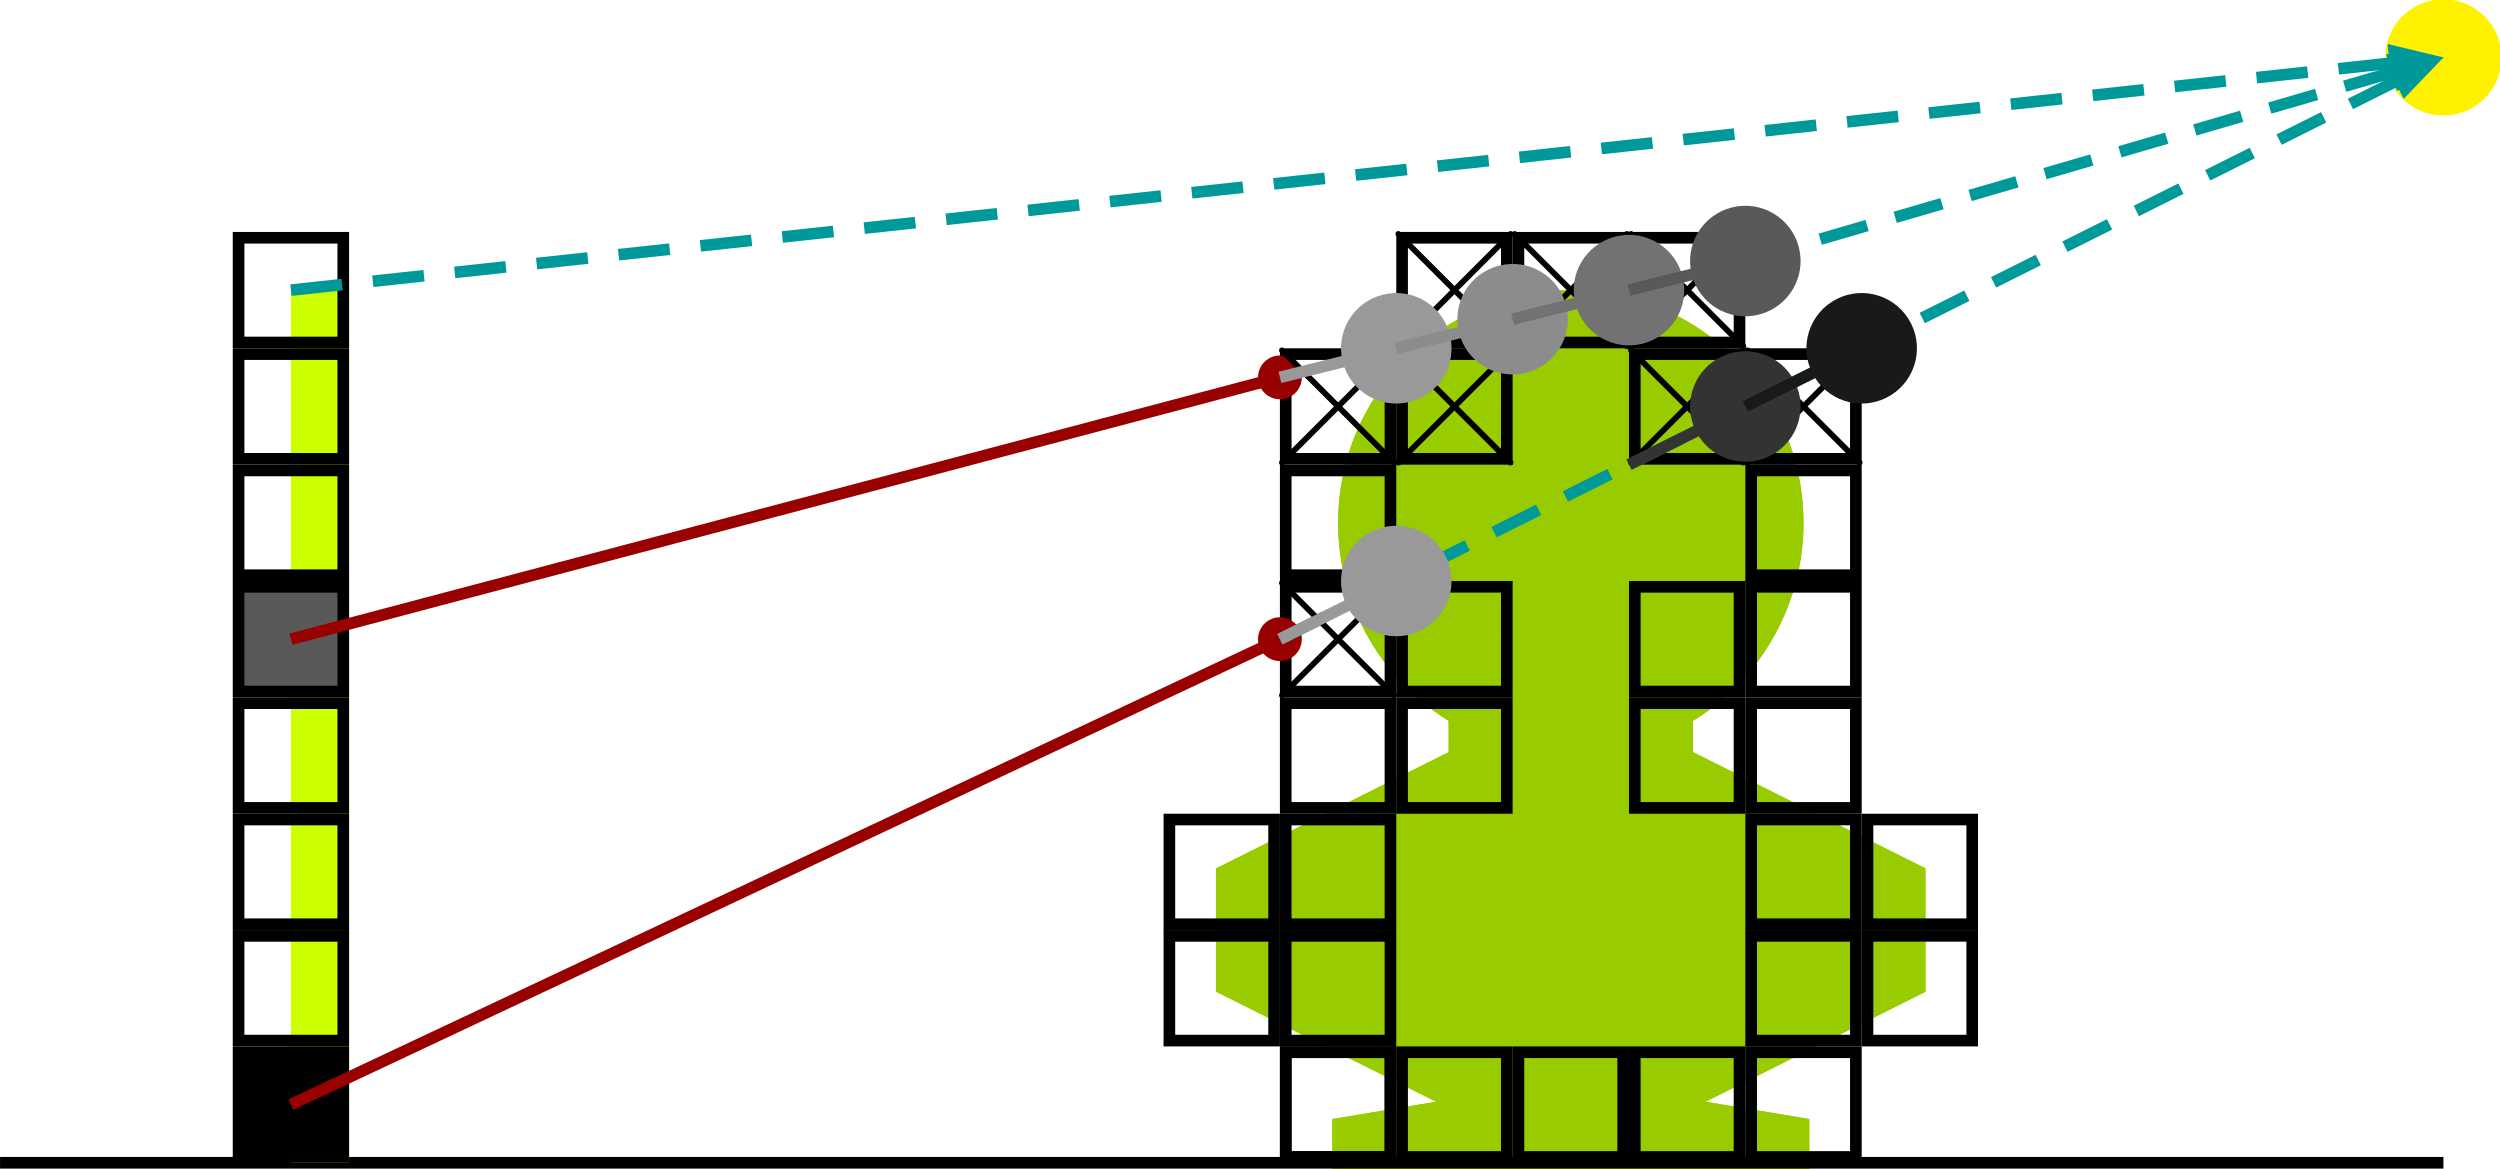 <?xml version="1.0" encoding="UTF-8" standalone="no"?>
<!-- Created with Inkscape (http://www.inkscape.org/) -->

<svg
   xmlns:dc="http://purl.org/dc/elements/1.1/"
   xmlns:cc="http://creativecommons.org/ns#"
   xmlns:rdf="http://www.w3.org/1999/02/22-rdf-syntax-ns#"
   xmlns:svg="http://www.w3.org/2000/svg"
   xmlns="http://www.w3.org/2000/svg"
   xmlns:sodipodi="http://sodipodi.sourceforge.net/DTD/sodipodi-0.dtd"
   xmlns:inkscape="http://www.inkscape.org/namespaces/inkscape"
   width="86mm"
   height="40.2mm"
   viewBox="0 0 86 40.2"
   version="1.1"
   id="svg11790"
   inkscape:version="0.92.1 r15371"
   sodipodi:docname="soft_voxel_shadows.svg">
  <defs
     id="defs11784" />
  <sodipodi:namedview
     id="base"
     pagecolor="#ffffff"
     bordercolor="#666666"
     borderopacity="1.0"
     inkscape:pageopacity="0.0"
     inkscape:pageshadow="2"
     inkscape:zoom="0.35"
     inkscape:cx="-777.81848"
     inkscape:cy="711.93622"
     inkscape:document-units="mm"
     inkscape:current-layer="layer1"
     showgrid="false"
     inkscape:window-width="1920"
     inkscape:window-height="1017"
     inkscape:window-x="-8"
     inkscape:window-y="-8"
     inkscape:window-maximized="1" />
  <g
     inkscape:label="Layer 1"
     inkscape:groupmode="layer"
     id="layer1"
     transform="translate(-311.631,-297)">
    <g
       transform="matrix(0.353,0,0,-0.353,310.277,338.21)"
       inkscape:label="shadowing1"
       id="g12060">
      <g
         transform="scale(0.1)"
         id="g12062">
        <path
           inkscape:connector-curvature="0"
           id="path12064"
           style="fill:#99cc00;fill-opacity:1;fill-rule:nonzero;stroke:none"
           d="M 1569.11,91 H 1455.72 L 1342.34,72.098 v -37.793 h 453.54 v 37.793 L 1682.5,91" />
        <path
           inkscape:connector-curvature="0"
           id="path12066"
           style="fill:none;stroke:#99cc00;stroke-width:11.337;stroke-linecap:butt;stroke-linejoin:miter;stroke-miterlimit:10;stroke-dasharray:none;stroke-opacity:1"
           d="M 1569.11,91 H 1455.72 L 1342.34,72.098 v -37.793 h 453.54 v 37.793 L 1682.5,91 Z" />
        <path
           inkscape:connector-curvature="0"
           id="path12068"
           style="fill:#99cc00;fill-opacity:1;fill-rule:nonzero;stroke:none"
           d="m 1790.21,657.93 v 0 c 0,122.109 -99,221.105 -221.1,221.105 C 1447,879.035 1348,780.039 1348,657.93 c 0,-122.11 99,-221.106 221.11,-221.106 122.1,0 221.1,98.996 221.1,221.106" />
        <path
           inkscape:connector-curvature="0"
           id="path12070"
           style="fill:none;stroke:#99cc00;stroke-width:11.337;stroke-linecap:butt;stroke-linejoin:miter;stroke-miterlimit:10;stroke-dasharray:none;stroke-opacity:1"
           d="m 1790.21,657.93 v 0 c 0,122.109 -99,221.105 -221.1,221.105 C 1447,879.035 1348,780.039 1348,657.93 c 0,-122.11 99,-221.106 221.11,-221.106 122.1,0 221.1,98.996 221.1,221.106 z" />
        <path
           inkscape:connector-curvature="0"
           id="path12072"
           style="fill:#99cc00;fill-opacity:1;fill-rule:nonzero;stroke:none"
           d="M 1455.72,487.848 V 657.93 H 1682.5 V 317.77 h -226.78" />
        <path
           inkscape:connector-curvature="0"
           id="path12074"
           style="fill:none;stroke:#99cc00;stroke-width:11.337;stroke-linecap:butt;stroke-linejoin:miter;stroke-miterlimit:10;stroke-dasharray:none;stroke-opacity:1"
           d="M 1455.72,487.848 V 657.93 H 1682.5 V 317.77 h -226.78 z" />
        <path
           inkscape:connector-curvature="0"
           id="path12076"
           style="fill:#99cc00;fill-opacity:1;fill-rule:nonzero;stroke:none"
           d="M 1569.11,431.156 H 1455.72 L 1228.95,317.77 V 204.383 L 1455.72,91 h 226.78 l 226.77,113.383 V 317.77 L 1682.5,431.156" />
        <path
           inkscape:connector-curvature="0"
           id="path12078"
           style="fill:none;stroke:#99cc00;stroke-width:11.337;stroke-linecap:butt;stroke-linejoin:miter;stroke-miterlimit:10;stroke-dasharray:none;stroke-opacity:1"
           d="M 1569.11,431.156 H 1455.72 L 1228.95,317.77 V 204.383 L 1455.72,91 h 226.78 l 226.77,113.383 V 317.77 L 1682.5,431.156 Z" />
        <path
           inkscape:connector-curvature="0"
           id="path12080"
           style="fill:#99cc00;fill-opacity:1;fill-rule:nonzero;stroke:none"
           d="M 1569.11,91 H 1455.72 L 1342.34,72.098 v -37.793 h 453.54 v 37.793 L 1682.5,91" />
        <path
           inkscape:connector-curvature="0"
           id="path12082"
           style="fill:none;stroke:#99cc00;stroke-width:11.337;stroke-linecap:butt;stroke-linejoin:miter;stroke-miterlimit:10;stroke-dasharray:none;stroke-opacity:1"
           d="M 1569.11,91 H 1455.72 L 1342.34,72.098 v -37.793 h 453.54 v 37.793 L 1682.5,91 Z" />
        <path
           inkscape:connector-curvature="0"
           id="path12084"
           style="fill:#99cc00;fill-opacity:1;fill-rule:nonzero;stroke:none"
           d="m 1790.21,657.93 v 0 c 0,122.109 -99,221.105 -221.1,221.105 C 1447,879.035 1348,780.039 1348,657.93 c 0,-122.11 99,-221.106 221.11,-221.106 122.1,0 221.1,98.996 221.1,221.106" />
        <path
           inkscape:connector-curvature="0"
           id="path12086"
           style="fill:none;stroke:#99cc00;stroke-width:11.337;stroke-linecap:butt;stroke-linejoin:miter;stroke-miterlimit:10;stroke-dasharray:none;stroke-opacity:1"
           d="m 1790.21,657.93 v 0 c 0,122.109 -99,221.105 -221.1,221.105 C 1447,879.035 1348,780.039 1348,657.93 c 0,-122.11 99,-221.106 221.11,-221.106 122.1,0 221.1,98.996 221.1,221.106 z" />
        <path
           inkscape:connector-curvature="0"
           id="path12088"
           style="fill:#99cc00;fill-opacity:1;fill-rule:nonzero;stroke:none"
           d="M 1455.72,487.848 V 657.93 H 1682.5 V 317.77 h -226.78" />
        <path
           inkscape:connector-curvature="0"
           id="path12090"
           style="fill:none;stroke:#99cc00;stroke-width:11.337;stroke-linecap:butt;stroke-linejoin:miter;stroke-miterlimit:10;stroke-dasharray:none;stroke-opacity:1"
           d="M 1455.72,487.848 V 657.93 H 1682.5 V 317.77 h -226.78 z" />
        <path
           inkscape:connector-curvature="0"
           id="path12092"
           style="fill:#fff200;fill-opacity:1;fill-rule:nonzero;stroke:none"
           d="m 2470.52,1111.47 v 0 c 0,28.17 -22.84,51.02 -51.02,51.02 -28.18,0 -51.02,-22.85 -51.02,-51.02 0,-28.18 22.84,-51.02 51.02,-51.02 28.18,0 51.02,22.84 51.02,51.02" />
        <path
           inkscape:connector-curvature="0"
           id="path12094"
           style="fill:none;stroke:#fff200;stroke-width:11.337;stroke-linecap:butt;stroke-linejoin:miter;stroke-miterlimit:10;stroke-dasharray:none;stroke-opacity:1"
           d="m 2470.52,1111.47 v 0 c 0,28.17 -22.84,51.02 -51.02,51.02 -28.18,0 -51.02,-22.85 -51.02,-51.02 0,-28.18 22.84,-51.02 51.02,-51.02 28.18,0 51.02,22.84 51.02,51.02 z" />
        <path
           inkscape:connector-curvature="0"
           id="path12096"
           style="fill:none;stroke:#000000;stroke-width:11.337;stroke-linecap:butt;stroke-linejoin:miter;stroke-miterlimit:10;stroke-dasharray:none;stroke-opacity:1"
           d="m 1404.7,884.699 v 51.028 h 102.05 V 833.672 H 1404.7 Z" />
        <path
           inkscape:connector-curvature="0"
           id="path12098"
           style="fill:none;stroke:#000000;stroke-width:11.337;stroke-linecap:butt;stroke-linejoin:miter;stroke-miterlimit:10;stroke-dasharray:none;stroke-opacity:1"
           d="m 1291.31,771.313 v 51.023 h 102.05 V 720.289 h -102.05 z" />
        <path
           inkscape:connector-curvature="0"
           id="path12100"
           style="fill:none;stroke:#000000;stroke-width:11.337;stroke-linecap:butt;stroke-linejoin:miter;stroke-miterlimit:10;stroke-dasharray:none;stroke-opacity:1"
           d="m 1291.31,657.926 v 51.027 h 102.05 V 606.902 h -102.05 z" />
        <path
           inkscape:connector-curvature="0"
           id="path12102"
           style="fill:none;stroke:#000000;stroke-width:11.337;stroke-linecap:butt;stroke-linejoin:miter;stroke-miterlimit:10;stroke-dasharray:none;stroke-opacity:1"
           d="m 1291.31,544.543 v 51.023 h 102.05 v -102.05 h -102.05 z" />
        <path
           inkscape:connector-curvature="0"
           id="path12104"
           style="fill:none;stroke:#000000;stroke-width:11.337;stroke-linecap:butt;stroke-linejoin:miter;stroke-miterlimit:10;stroke-dasharray:none;stroke-opacity:1"
           d="m 1404.7,431.156 v 51.024 h 102.05 V 380.133 H 1404.7 Z" />
        <path
           inkscape:connector-curvature="0"
           id="path12106"
           style="fill:none;stroke:#000000;stroke-width:11.337;stroke-linecap:butt;stroke-linejoin:miter;stroke-miterlimit:10;stroke-dasharray:none;stroke-opacity:1"
           d="m 1291.31,431.156 v 51.024 h 102.05 V 380.133 h -102.05 z" />
        <path
           inkscape:connector-curvature="0"
           id="path12108"
           style="fill:none;stroke:#000000;stroke-width:11.337;stroke-linecap:butt;stroke-linejoin:miter;stroke-miterlimit:10;stroke-dasharray:none;stroke-opacity:1"
           d="m 1291.31,317.77 v 51.027 h 102.05 V 266.746 h -102.05 z" />
        <path
           inkscape:connector-curvature="0"
           id="path12110"
           style="fill:none;stroke:#000000;stroke-width:11.337;stroke-linecap:butt;stroke-linejoin:miter;stroke-miterlimit:10;stroke-dasharray:none;stroke-opacity:1"
           d="m 1177.93,317.77 v 51.027 h 102.04 V 266.746 h -102.04 z" />
        <path
           inkscape:connector-curvature="0"
           id="path12112"
           style="fill:none;stroke:#000000;stroke-width:11.337;stroke-linecap:butt;stroke-linejoin:miter;stroke-miterlimit:10;stroke-dasharray:none;stroke-opacity:1"
           d="m 1177.93,204.383 v 51.027 h 102.04 V 153.359 h -102.04 z" />
        <path
           inkscape:connector-curvature="0"
           id="path12114"
           style="fill:none;stroke:#000000;stroke-width:11.337;stroke-linecap:butt;stroke-linejoin:miter;stroke-miterlimit:10;stroke-dasharray:none;stroke-opacity:1"
           d="m 1291.31,91 v 51.023 h 102.05 V 39.973 h -102.05 z" />
        <path
           inkscape:connector-curvature="0"
           id="path12116"
           style="fill:none;stroke:#000000;stroke-width:11.337;stroke-linecap:butt;stroke-linejoin:miter;stroke-miterlimit:10;stroke-dasharray:none;stroke-opacity:1"
           d="m 1744.86,91 v 51.023 H 1846.9 V 39.973 h -102.04 z" />
        <path
           inkscape:connector-curvature="0"
           id="path12118"
           style="fill:none;stroke:#000000;stroke-width:11.337;stroke-linecap:butt;stroke-linejoin:miter;stroke-miterlimit:10;stroke-dasharray:none;stroke-opacity:1"
           d="m 1858.24,204.383 v 51.027 h 102.05 V 153.359 h -102.05 z" />
        <path
           inkscape:connector-curvature="0"
           id="path12120"
           style="fill:none;stroke:#000000;stroke-width:11.337;stroke-linecap:butt;stroke-linejoin:miter;stroke-miterlimit:10;stroke-dasharray:none;stroke-opacity:1"
           d="M 38.398,34.305 H 2419.5" />
        <path
           inkscape:connector-curvature="0"
           id="path12122"
           style="fill:none;stroke:#000000;stroke-width:11.337;stroke-linecap:butt;stroke-linejoin:miter;stroke-miterlimit:10;stroke-dasharray:none;stroke-opacity:1"
           d="m 1858.24,317.77 v 51.027 h 102.05 V 266.746 h -102.05 z" />
        <path
           inkscape:connector-curvature="0"
           id="path12124"
           style="fill:none;stroke:#000000;stroke-width:11.337;stroke-linecap:butt;stroke-linejoin:miter;stroke-miterlimit:10;stroke-dasharray:none;stroke-opacity:1"
           d="m 1744.86,317.77 v 51.027 H 1846.9 V 266.746 h -102.04 z" />
        <path
           inkscape:connector-curvature="0"
           id="path12126"
           style="fill:none;stroke:#000000;stroke-width:11.337;stroke-linecap:butt;stroke-linejoin:miter;stroke-miterlimit:10;stroke-dasharray:none;stroke-opacity:1"
           d="M 1744.86,431.156 V 482.18 H 1846.9 V 380.133 h -102.04 z" />
        <path
           inkscape:connector-curvature="0"
           id="path12128"
           style="fill:none;stroke:#000000;stroke-width:11.337;stroke-linecap:butt;stroke-linejoin:miter;stroke-miterlimit:10;stroke-dasharray:none;stroke-opacity:1"
           d="m 1631.47,431.156 v 51.024 h 102.05 V 380.133 h -102.05 z" />
        <path
           inkscape:connector-curvature="0"
           id="path12130"
           style="fill:none;stroke:#000000;stroke-width:11.337;stroke-linecap:butt;stroke-linejoin:miter;stroke-miterlimit:10;stroke-dasharray:none;stroke-opacity:1"
           d="m 1744.86,544.543 v 51.023 h 102.04 v -102.05 h -102.04 z" />
        <path
           inkscape:connector-curvature="0"
           id="path12132"
           style="fill:none;stroke:#000000;stroke-width:11.337;stroke-linecap:butt;stroke-linejoin:miter;stroke-miterlimit:10;stroke-dasharray:none;stroke-opacity:1"
           d="m 1744.86,657.926 v 51.027 H 1846.9 V 606.902 h -102.04 z" />
        <path
           inkscape:connector-curvature="0"
           id="path12134"
           style="fill:none;stroke:#000000;stroke-width:11.337;stroke-linecap:butt;stroke-linejoin:miter;stroke-miterlimit:10;stroke-dasharray:none;stroke-opacity:1"
           d="m 1744.86,771.313 v 51.023 H 1846.9 V 720.289 h -102.04 z" />
        <path
           inkscape:connector-curvature="0"
           id="path12136"
           style="fill:none;stroke:#000000;stroke-width:11.337;stroke-linecap:butt;stroke-linejoin:miter;stroke-miterlimit:10;stroke-dasharray:none;stroke-opacity:1"
           d="m 1631.47,884.699 v 51.028 h 102.05 V 833.672 h -102.05 z" />
        <path
           inkscape:connector-curvature="0"
           id="path12138"
           style="fill:none;stroke:#000000;stroke-width:11.337;stroke-linecap:butt;stroke-linejoin:miter;stroke-miterlimit:10;stroke-dasharray:none;stroke-opacity:1"
           d="m 1518.08,884.699 v 51.028 h 102.05 V 833.672 h -102.05 z" />
        <path
           inkscape:connector-curvature="0"
           id="path12140"
           style="fill:none;stroke:#000000;stroke-width:11.337;stroke-linecap:butt;stroke-linejoin:miter;stroke-miterlimit:10;stroke-dasharray:none;stroke-opacity:1"
           d="m 1631.47,91 v 51.023 h 102.05 V 39.973 h -102.05 z" />
        <path
           inkscape:connector-curvature="0"
           id="path12142"
           style="fill:none;stroke:#000000;stroke-width:11.337;stroke-linecap:butt;stroke-linejoin:miter;stroke-miterlimit:10;stroke-dasharray:none;stroke-opacity:1"
           d="m 1518.08,91 v 51.023 h 102.05 V 39.973 h -102.05 z" />
        <path
           inkscape:connector-curvature="0"
           id="path12144"
           style="fill:none;stroke:#000000;stroke-width:11.337;stroke-linecap:butt;stroke-linejoin:miter;stroke-miterlimit:10;stroke-dasharray:none;stroke-opacity:1"
           d="m 1404.7,91 v 51.023 h 102.05 V 39.973 H 1404.7 Z" />
        <path
           inkscape:connector-curvature="0"
           id="path12146"
           style="fill:#ccff00;fill-opacity:1;fill-rule:nonzero;stroke:none"
           d="m 327.531,459.5 v 419.527 h 45.356 V 39.973 h -45.356" />
        <path
           inkscape:connector-curvature="0"
           id="path12148"
           style="fill:none;stroke:#ccff00;stroke-width:11.337;stroke-linecap:butt;stroke-linejoin:miter;stroke-miterlimit:10;stroke-dasharray:none;stroke-opacity:1"
           d="m 327.531,459.5 v 419.527 h 45.356 V 39.973 h -45.356 z" />
        <path
           inkscape:connector-curvature="0"
           id="path12150"
           style="fill:#000000;fill-opacity:1;fill-rule:nonzero;stroke:none"
           d="m 270.84,91 v 51.023 H 372.887 V 39.973 H 270.84" />
        <path
           inkscape:connector-curvature="0"
           id="path12152"
           style="fill:none;stroke:#000000;stroke-width:11.337;stroke-linecap:butt;stroke-linejoin:miter;stroke-miterlimit:10;stroke-dasharray:none;stroke-opacity:1"
           d="m 270.84,91 v 51.023 H 372.887 V 39.973 H 270.84 Z" />
        <path
           inkscape:connector-curvature="0"
           id="path12154"
           style="fill:none;stroke:#000000;stroke-width:11.337;stroke-linecap:butt;stroke-linejoin:miter;stroke-miterlimit:10;stroke-dasharray:none;stroke-opacity:1"
           d="M 270.84,204.383 V 255.41 H 372.887 V 153.359 H 270.84 Z" />
        <path
           inkscape:connector-curvature="0"
           id="path12156"
           style="fill:none;stroke:#000000;stroke-width:11.337;stroke-linecap:butt;stroke-linejoin:miter;stroke-miterlimit:10;stroke-dasharray:none;stroke-opacity:1"
           d="m 270.84,317.77 v 51.027 H 372.887 V 266.746 H 270.84 Z" />
        <path
           inkscape:connector-curvature="0"
           id="path12158"
           style="fill:none;stroke:#000000;stroke-width:11.337;stroke-linecap:butt;stroke-linejoin:miter;stroke-miterlimit:10;stroke-dasharray:none;stroke-opacity:1"
           d="M 270.84,431.156 V 482.18 H 372.887 V 380.133 H 270.84 Z" />
        <path
           inkscape:connector-curvature="0"
           id="path12160"
           style="fill:#595959;fill-opacity:1;fill-rule:nonzero;stroke:none"
           d="m 270.84,544.543 v 51.023 H 372.887 V 493.516 H 270.84" />
        <path
           inkscape:connector-curvature="0"
           id="path12162"
           style="fill:none;stroke:#000000;stroke-width:11.337;stroke-linecap:butt;stroke-linejoin:miter;stroke-miterlimit:10;stroke-dasharray:none;stroke-opacity:1"
           d="m 270.84,544.543 v 51.023 H 372.887 V 493.516 H 270.84 Z" />
        <path
           inkscape:connector-curvature="0"
           id="path12164"
           style="fill:none;stroke:#000000;stroke-width:11.337;stroke-linecap:butt;stroke-linejoin:miter;stroke-miterlimit:10;stroke-dasharray:none;stroke-opacity:1"
           d="m 270.84,657.926 v 51.027 H 372.887 V 606.902 H 270.84 Z" />
        <path
           inkscape:connector-curvature="0"
           id="path12166"
           style="fill:none;stroke:#000000;stroke-width:11.337;stroke-linecap:butt;stroke-linejoin:miter;stroke-miterlimit:10;stroke-dasharray:none;stroke-opacity:1"
           d="m 270.84,771.313 v 51.023 H 372.887 V 720.289 H 270.84 Z" />
        <path
           inkscape:connector-curvature="0"
           id="path12168"
           style="fill:none;stroke:#000000;stroke-width:11.337;stroke-linecap:butt;stroke-linejoin:miter;stroke-miterlimit:10;stroke-dasharray:none;stroke-opacity:1"
           d="m 270.84,884.699 v 51.028 H 372.887 V 833.672 H 270.84 Z" />
        <path
           inkscape:connector-curvature="0"
           id="path12170"
           style="fill:#990000;fill-opacity:1;fill-rule:nonzero;stroke:none"
           d="m 1276.56,563.848 c -10.66,-5.016 -15.24,-17.731 -10.22,-28.391 5.01,-10.66 17.73,-15.238 28.39,-10.223 10.66,5.016 15.23,17.731 10.22,28.391 -5.02,10.66 -17.73,15.238 -28.39,10.223" />
        <path
           inkscape:connector-curvature="0"
           id="path12172"
           style="fill:none;stroke:#990000;stroke-width:11.337;stroke-linecap:butt;stroke-linejoin:miter;stroke-miterlimit:10;stroke-dasharray:none;stroke-opacity:1"
           d="M 321.863,91 1268.9,536.664" />
        <path
           inkscape:connector-curvature="0"
           id="path12174"
           style="fill:#009999;fill-opacity:1;fill-rule:nonzero;stroke:none"
           d="m 2369.09,1087.07 50.41,24.4 -54.46,13.06 2.02,-18.73" />
        <path
           inkscape:connector-curvature="0"
           id="path12176"
           style="fill:none;stroke:#009999;stroke-width:11.337;stroke-linecap:butt;stroke-linejoin:miter;stroke-miterlimit:10;stroke-dasharray:50.173, 30.104;stroke-dashoffset:0;stroke-opacity:1"
           d="M 321.863,884.699 2367.06,1105.8" />
        <path
           inkscape:connector-curvature="0"
           id="path12178"
           style="fill:none;stroke:#000000;stroke-width:11.337;stroke-linecap:butt;stroke-linejoin:miter;stroke-miterlimit:10;stroke-dasharray:none;stroke-opacity:1"
           d="m 1291.31,204.383 v 51.027 h 102.05 V 153.359 h -102.05 z" />
        <path
           inkscape:connector-curvature="0"
           id="path12180"
           style="fill:none;stroke:#000000;stroke-width:11.337;stroke-linecap:butt;stroke-linejoin:miter;stroke-miterlimit:10;stroke-dasharray:none;stroke-opacity:1"
           d="m 1291.31,91 v 51.023 h 102.05 V 39.973 h -102.05 z" />
        <path
           inkscape:connector-curvature="0"
           id="path12182"
           style="fill:none;stroke:#000000;stroke-width:11.337;stroke-linecap:butt;stroke-linejoin:miter;stroke-miterlimit:10;stroke-dasharray:none;stroke-opacity:1"
           d="M 1744.86,204.383 V 255.41 H 1846.9 V 153.359 h -102.04 z" />
        <path
           inkscape:connector-curvature="0"
           id="path12184"
           style="fill:none;stroke:#000000;stroke-width:11.337;stroke-linecap:butt;stroke-linejoin:miter;stroke-miterlimit:10;stroke-dasharray:none;stroke-opacity:1"
           d="m 1404.7,544.543 v 51.023 h 102.05 V 493.516 H 1404.7 Z" />
        <path
           inkscape:connector-curvature="0"
           id="path12186"
           style="fill:none;stroke:#000000;stroke-width:11.337;stroke-linecap:butt;stroke-linejoin:miter;stroke-miterlimit:10;stroke-dasharray:none;stroke-opacity:1"
           d="m 1631.47,544.543 v 51.023 h 102.05 v -102.05 h -102.05 z" />
        <path
           inkscape:connector-curvature="0"
           id="path12188"
           style="fill:none;stroke:#000000;stroke-width:11.337;stroke-linecap:butt;stroke-linejoin:miter;stroke-miterlimit:10;stroke-dasharray:none;stroke-opacity:1"
           d="m 1631.47,771.313 v 51.023 h 102.05 V 720.289 h -102.05 z" />
        <path
           inkscape:connector-curvature="0"
           id="path12190"
           style="fill:none;stroke:#000000;stroke-width:11.337;stroke-linecap:butt;stroke-linejoin:miter;stroke-miterlimit:10;stroke-dasharray:none;stroke-opacity:1"
           d="m 1404.7,771.313 v 51.023 h 102.05 V 720.289 H 1404.7 Z" />
        <path
           inkscape:connector-curvature="0"
           id="path12192"
           style="fill:#990000;fill-opacity:1;fill-rule:nonzero;stroke:none"
           d="m 1280.18,820.289 c -11.39,-3.016 -18.18,-14.695 -15.16,-26.086 3.01,-11.39 14.69,-18.183 26.08,-15.168 11.39,3.016 18.18,14.695 15.17,26.086 -3.02,11.391 -14.7,18.18 -26.09,15.168" />
        <path
           inkscape:connector-curvature="0"
           id="path12194"
           style="fill:none;stroke:#990000;stroke-width:11.337;stroke-linecap:butt;stroke-linejoin:miter;stroke-miterlimit:10;stroke-dasharray:none;stroke-opacity:1"
           d="M 321.863,544.543 1267.75,794.926" />
        <path
           inkscape:connector-curvature="0"
           id="path12196"
           style="fill:#009999;fill-opacity:1;fill-rule:nonzero;stroke:none"
           d="m 2374.14,1078.62 45.36,32.85 -55.91,3.32 5.28,-18.09" />
        <path
           inkscape:connector-curvature="0"
           id="path12198"
           style="fill:none;stroke:#009999;stroke-width:11.337;stroke-linecap:butt;stroke-linejoin:miter;stroke-miterlimit:10;stroke-dasharray:47.53, 28.518;stroke-dashoffset:0;stroke-opacity:1"
           d="M 1739.19,913.047 2368.87,1096.7" />
        <path
           inkscape:connector-curvature="0"
           id="path12200"
           style="fill:#009999;fill-opacity:1;fill-rule:nonzero;stroke:none"
           d="m 2380.75,1071.04 38.75,40.43 -55.6,-6.74 8.42,-16.85" />
        <path
           inkscape:connector-curvature="0"
           id="path12202"
           style="fill:none;stroke:#009999;stroke-width:11.337;stroke-linecap:butt;stroke-linejoin:miter;stroke-miterlimit:10;stroke-dasharray:48.598, 29.159;stroke-dashoffset:0;stroke-opacity:1"
           d="M 1285.64,544.543 2372.32,1087.88" />
        <path
           inkscape:connector-curvature="0"
           id="path12204"
           style="fill:none;stroke:#000000;stroke-width:5.67;stroke-linecap:round;stroke-linejoin:miter;stroke-miterlimit:10;stroke-dasharray:none;stroke-opacity:1"
           d="m 1287.65,599.227 0.7,-0.704" />
        <path
           inkscape:connector-curvature="0"
           id="path12206"
           style="fill:none;stroke:#000000;stroke-width:5.67;stroke-linecap:round;stroke-linejoin:miter;stroke-miterlimit:10;stroke-dasharray:none;stroke-opacity:1"
           d="m 1397.02,489.855 -0.7,0.704" />
        <path
           inkscape:connector-curvature="0"
           id="path12208"
           style="fill:none;stroke:#000000;stroke-width:5.67;stroke-linecap:butt;stroke-linejoin:miter;stroke-miterlimit:10;stroke-dasharray:none;stroke-opacity:1"
           d="M 1287.65,599.227 1397.02,489.855" />
        <path
           inkscape:connector-curvature="0"
           id="path12210"
           style="fill:none;stroke:#000000;stroke-width:5.67;stroke-linecap:round;stroke-linejoin:miter;stroke-miterlimit:10;stroke-dasharray:none;stroke-opacity:1"
           d="m 1287.65,489.855 0.7,0.704" />
        <path
           inkscape:connector-curvature="0"
           id="path12212"
           style="fill:none;stroke:#000000;stroke-width:5.67;stroke-linecap:round;stroke-linejoin:miter;stroke-miterlimit:10;stroke-dasharray:none;stroke-opacity:1"
           d="m 1397.02,599.227 -0.7,-0.704" />
        <path
           inkscape:connector-curvature="0"
           id="path12214"
           style="fill:none;stroke:#000000;stroke-width:5.67;stroke-linecap:butt;stroke-linejoin:miter;stroke-miterlimit:10;stroke-dasharray:none;stroke-opacity:1"
           d="m 1287.65,489.855 109.37,109.372" />
        <path
           inkscape:connector-curvature="0"
           id="path12216"
           style="fill:none;stroke:#000000;stroke-width:5.67;stroke-linecap:round;stroke-linejoin:miter;stroke-miterlimit:10;stroke-dasharray:none;stroke-opacity:1"
           d="m 1627.81,826 0.7,-0.703" />
        <path
           inkscape:connector-curvature="0"
           id="path12218"
           style="fill:none;stroke:#000000;stroke-width:5.67;stroke-linecap:round;stroke-linejoin:miter;stroke-miterlimit:10;stroke-dasharray:none;stroke-opacity:1"
           d="m 1737.18,716.625 -0.7,0.707" />
        <path
           inkscape:connector-curvature="0"
           id="path12220"
           style="fill:none;stroke:#000000;stroke-width:5.67;stroke-linecap:butt;stroke-linejoin:miter;stroke-miterlimit:10;stroke-dasharray:none;stroke-opacity:1"
           d="M 1627.81,826 1737.18,716.625" />
        <path
           inkscape:connector-curvature="0"
           id="path12222"
           style="fill:none;stroke:#000000;stroke-width:5.67;stroke-linecap:round;stroke-linejoin:miter;stroke-miterlimit:10;stroke-dasharray:none;stroke-opacity:1"
           d="m 1627.81,716.625 0.7,0.707" />
        <path
           inkscape:connector-curvature="0"
           id="path12224"
           style="fill:none;stroke:#000000;stroke-width:5.67;stroke-linecap:round;stroke-linejoin:miter;stroke-miterlimit:10;stroke-dasharray:none;stroke-opacity:1"
           d="m 1737.18,826 -0.7,-0.703" />
        <path
           inkscape:connector-curvature="0"
           id="path12226"
           style="fill:none;stroke:#000000;stroke-width:5.67;stroke-linecap:butt;stroke-linejoin:miter;stroke-miterlimit:10;stroke-dasharray:none;stroke-opacity:1"
           d="M 1627.81,716.625 1737.18,826" />
        <path
           inkscape:connector-curvature="0"
           id="path12228"
           style="fill:none;stroke:#000000;stroke-width:5.67;stroke-linecap:round;stroke-linejoin:miter;stroke-miterlimit:10;stroke-dasharray:none;stroke-opacity:1"
           d="m 1741.19,826 0.7,-0.703" />
        <path
           inkscape:connector-curvature="0"
           id="path12230"
           style="fill:none;stroke:#000000;stroke-width:5.67;stroke-linecap:round;stroke-linejoin:miter;stroke-miterlimit:10;stroke-dasharray:none;stroke-opacity:1"
           d="m 1850.57,716.625 -0.71,0.707" />
        <path
           inkscape:connector-curvature="0"
           id="path12232"
           style="fill:none;stroke:#000000;stroke-width:5.67;stroke-linecap:butt;stroke-linejoin:miter;stroke-miterlimit:10;stroke-dasharray:none;stroke-opacity:1"
           d="M 1741.19,826 1850.57,716.625" />
        <path
           inkscape:connector-curvature="0"
           id="path12234"
           style="fill:none;stroke:#000000;stroke-width:5.67;stroke-linecap:round;stroke-linejoin:miter;stroke-miterlimit:10;stroke-dasharray:none;stroke-opacity:1"
           d="m 1741.19,716.625 0.7,0.707" />
        <path
           inkscape:connector-curvature="0"
           id="path12236"
           style="fill:none;stroke:#000000;stroke-width:5.67;stroke-linecap:round;stroke-linejoin:miter;stroke-miterlimit:10;stroke-dasharray:none;stroke-opacity:1"
           d="m 1850.57,826 -0.71,-0.703" />
        <path
           inkscape:connector-curvature="0"
           id="path12238"
           style="fill:none;stroke:#000000;stroke-width:5.67;stroke-linecap:butt;stroke-linejoin:miter;stroke-miterlimit:10;stroke-dasharray:none;stroke-opacity:1"
           d="M 1741.19,716.625 1850.57,826" />
        <path
           inkscape:connector-curvature="0"
           id="path12240"
           style="fill:none;stroke:#000000;stroke-width:5.67;stroke-linecap:round;stroke-linejoin:miter;stroke-miterlimit:10;stroke-dasharray:none;stroke-opacity:1"
           d="m 1287.65,826 0.7,-0.703" />
        <path
           inkscape:connector-curvature="0"
           id="path12242"
           style="fill:none;stroke:#000000;stroke-width:5.67;stroke-linecap:round;stroke-linejoin:miter;stroke-miterlimit:10;stroke-dasharray:none;stroke-opacity:1"
           d="m 1397.02,716.625 -0.7,0.707" />
        <path
           inkscape:connector-curvature="0"
           id="path12244"
           style="fill:none;stroke:#000000;stroke-width:5.67;stroke-linecap:butt;stroke-linejoin:miter;stroke-miterlimit:10;stroke-dasharray:none;stroke-opacity:1"
           d="M 1287.65,826 1397.02,716.625" />
        <path
           inkscape:connector-curvature="0"
           id="path12246"
           style="fill:none;stroke:#000000;stroke-width:5.67;stroke-linecap:round;stroke-linejoin:miter;stroke-miterlimit:10;stroke-dasharray:none;stroke-opacity:1"
           d="m 1287.65,716.625 0.7,0.707" />
        <path
           inkscape:connector-curvature="0"
           id="path12248"
           style="fill:none;stroke:#000000;stroke-width:5.67;stroke-linecap:round;stroke-linejoin:miter;stroke-miterlimit:10;stroke-dasharray:none;stroke-opacity:1"
           d="m 1397.02,826 -0.7,-0.703" />
        <path
           inkscape:connector-curvature="0"
           id="path12250"
           style="fill:none;stroke:#000000;stroke-width:5.67;stroke-linecap:butt;stroke-linejoin:miter;stroke-miterlimit:10;stroke-dasharray:none;stroke-opacity:1"
           d="M 1287.65,716.625 1397.02,826" />
        <path
           inkscape:connector-curvature="0"
           id="path12252"
           style="fill:none;stroke:#000000;stroke-width:5.67;stroke-linecap:round;stroke-linejoin:miter;stroke-miterlimit:10;stroke-dasharray:none;stroke-opacity:1"
           d="m 1401.04,826 0.7,-0.703" />
        <path
           inkscape:connector-curvature="0"
           id="path12254"
           style="fill:none;stroke:#000000;stroke-width:5.67;stroke-linecap:round;stroke-linejoin:miter;stroke-miterlimit:10;stroke-dasharray:none;stroke-opacity:1"
           d="m 1510.41,716.625 -0.71,0.707" />
        <path
           inkscape:connector-curvature="0"
           id="path12256"
           style="fill:none;stroke:#000000;stroke-width:5.67;stroke-linecap:butt;stroke-linejoin:miter;stroke-miterlimit:10;stroke-dasharray:none;stroke-opacity:1"
           d="M 1401.04,826 1510.41,716.625" />
        <path
           inkscape:connector-curvature="0"
           id="path12258"
           style="fill:none;stroke:#000000;stroke-width:5.67;stroke-linecap:round;stroke-linejoin:miter;stroke-miterlimit:10;stroke-dasharray:none;stroke-opacity:1"
           d="m 1401.04,716.625 0.7,0.707" />
        <path
           inkscape:connector-curvature="0"
           id="path12260"
           style="fill:none;stroke:#000000;stroke-width:5.67;stroke-linecap:round;stroke-linejoin:miter;stroke-miterlimit:10;stroke-dasharray:none;stroke-opacity:1"
           d="m 1510.41,826 -0.71,-0.703" />
        <path
           inkscape:connector-curvature="0"
           id="path12262"
           style="fill:none;stroke:#000000;stroke-width:5.67;stroke-linecap:butt;stroke-linejoin:miter;stroke-miterlimit:10;stroke-dasharray:none;stroke-opacity:1"
           d="M 1401.04,716.625 1510.41,826" />
        <path
           inkscape:connector-curvature="0"
           id="path12264"
           style="fill:none;stroke:#000000;stroke-width:5.67;stroke-linecap:round;stroke-linejoin:miter;stroke-miterlimit:10;stroke-dasharray:none;stroke-opacity:1"
           d="m 1401.04,939.391 0.7,-0.707" />
        <path
           inkscape:connector-curvature="0"
           id="path12266"
           style="fill:none;stroke:#000000;stroke-width:5.67;stroke-linecap:round;stroke-linejoin:miter;stroke-miterlimit:10;stroke-dasharray:none;stroke-opacity:1"
           d="m 1510.41,830.012 -0.71,0.703" />
        <path
           inkscape:connector-curvature="0"
           id="path12268"
           style="fill:none;stroke:#000000;stroke-width:5.67;stroke-linecap:butt;stroke-linejoin:miter;stroke-miterlimit:10;stroke-dasharray:none;stroke-opacity:1"
           d="M 1401.04,939.391 1510.41,830.012" />
        <path
           inkscape:connector-curvature="0"
           id="path12270"
           style="fill:none;stroke:#000000;stroke-width:5.67;stroke-linecap:round;stroke-linejoin:miter;stroke-miterlimit:10;stroke-dasharray:none;stroke-opacity:1"
           d="m 1401.04,830.012 0.7,0.703" />
        <path
           inkscape:connector-curvature="0"
           id="path12272"
           style="fill:none;stroke:#000000;stroke-width:5.67;stroke-linecap:round;stroke-linejoin:miter;stroke-miterlimit:10;stroke-dasharray:none;stroke-opacity:1"
           d="m 1510.41,939.391 -0.71,-0.707" />
        <path
           inkscape:connector-curvature="0"
           id="path12274"
           style="fill:none;stroke:#000000;stroke-width:5.67;stroke-linecap:butt;stroke-linejoin:miter;stroke-miterlimit:10;stroke-dasharray:none;stroke-opacity:1"
           d="m 1401.04,830.012 109.37,109.379" />
        <path
           inkscape:connector-curvature="0"
           id="path12276"
           style="fill:none;stroke:#000000;stroke-width:5.67;stroke-linecap:round;stroke-linejoin:miter;stroke-miterlimit:10;stroke-dasharray:none;stroke-opacity:1"
           d="m 1514.42,939.391 0.71,-0.707" />
        <path
           inkscape:connector-curvature="0"
           id="path12278"
           style="fill:none;stroke:#000000;stroke-width:5.67;stroke-linecap:round;stroke-linejoin:miter;stroke-miterlimit:10;stroke-dasharray:none;stroke-opacity:1"
           d="m 1623.8,830.012 -0.71,0.703" />
        <path
           inkscape:connector-curvature="0"
           id="path12280"
           style="fill:none;stroke:#000000;stroke-width:5.67;stroke-linecap:butt;stroke-linejoin:miter;stroke-miterlimit:10;stroke-dasharray:none;stroke-opacity:1"
           d="M 1514.42,939.391 1623.8,830.012" />
        <path
           inkscape:connector-curvature="0"
           id="path12282"
           style="fill:none;stroke:#000000;stroke-width:5.67;stroke-linecap:round;stroke-linejoin:miter;stroke-miterlimit:10;stroke-dasharray:none;stroke-opacity:1"
           d="m 1514.42,830.012 0.71,0.703" />
        <path
           inkscape:connector-curvature="0"
           id="path12284"
           style="fill:none;stroke:#000000;stroke-width:5.67;stroke-linecap:round;stroke-linejoin:miter;stroke-miterlimit:10;stroke-dasharray:none;stroke-opacity:1"
           d="m 1623.8,939.391 -0.71,-0.707" />
        <path
           inkscape:connector-curvature="0"
           id="path12286"
           style="fill:none;stroke:#000000;stroke-width:5.67;stroke-linecap:butt;stroke-linejoin:miter;stroke-miterlimit:10;stroke-dasharray:none;stroke-opacity:1"
           d="M 1514.42,830.012 1623.8,939.391" />
        <path
           inkscape:connector-curvature="0"
           id="path12288"
           style="fill:none;stroke:#000000;stroke-width:5.67;stroke-linecap:round;stroke-linejoin:miter;stroke-miterlimit:10;stroke-dasharray:none;stroke-opacity:1"
           d="m 1627.81,939.391 0.7,-0.707" />
        <path
           inkscape:connector-curvature="0"
           id="path12290"
           style="fill:none;stroke:#000000;stroke-width:5.67;stroke-linecap:round;stroke-linejoin:miter;stroke-miterlimit:10;stroke-dasharray:none;stroke-opacity:1"
           d="m 1737.18,830.012 -0.7,0.703" />
        <path
           inkscape:connector-curvature="0"
           id="path12292"
           style="fill:none;stroke:#000000;stroke-width:5.67;stroke-linecap:butt;stroke-linejoin:miter;stroke-miterlimit:10;stroke-dasharray:none;stroke-opacity:1"
           d="M 1627.81,939.391 1737.18,830.012" />
        <path
           inkscape:connector-curvature="0"
           id="path12294"
           style="fill:none;stroke:#000000;stroke-width:5.67;stroke-linecap:round;stroke-linejoin:miter;stroke-miterlimit:10;stroke-dasharray:none;stroke-opacity:1"
           d="m 1627.81,830.012 0.7,0.703" />
        <path
           inkscape:connector-curvature="0"
           id="path12296"
           style="fill:none;stroke:#000000;stroke-width:5.67;stroke-linecap:round;stroke-linejoin:miter;stroke-miterlimit:10;stroke-dasharray:none;stroke-opacity:1"
           d="m 1737.18,939.391 -0.7,-0.707" />
        <path
           inkscape:connector-curvature="0"
           id="path12298"
           style="fill:none;stroke:#000000;stroke-width:5.67;stroke-linecap:butt;stroke-linejoin:miter;stroke-miterlimit:10;stroke-dasharray:none;stroke-opacity:1"
           d="m 1627.81,830.012 109.37,109.379" />
        <path
           inkscape:connector-curvature="0"
           id="path12300"
           style="fill:#999999;fill-opacity:1;fill-rule:nonzero;stroke:none"
           d="m 1385.97,880.246 c -28.85,-7.211 -46.39,-36.449 -39.18,-65.301 7.21,-28.851 36.45,-46.394 65.3,-39.183 28.85,7.211 46.39,36.453 39.18,65.304 -7.21,28.852 -36.45,46.391 -65.3,39.18" />
        <path
           inkscape:connector-curvature="0"
           id="path12302"
           style="fill:none;stroke:#999999;stroke-width:11.337;stroke-linecap:butt;stroke-linejoin:miter;stroke-miterlimit:10;stroke-dasharray:none;stroke-opacity:1"
           d="m 1285.64,799.66 63.9,15.973" />
        <path
           inkscape:connector-curvature="0"
           id="path12304"
           style="fill:#8c8c8c;fill-opacity:1;fill-rule:nonzero;stroke:none"
           d="m 1499.35,908.594 c -28.85,-7.211 -46.39,-36.449 -39.18,-65.301 7.21,-28.852 36.46,-46.391 65.31,-39.18 28.85,7.211 46.39,36.45 39.18,65.301 -7.21,28.852 -36.46,46.391 -65.31,39.18" />
        <path
           inkscape:connector-curvature="0"
           id="path12306"
           style="fill:none;stroke:#8c8c8c;stroke-width:11.337;stroke-linecap:butt;stroke-linejoin:miter;stroke-miterlimit:10;stroke-dasharray:none;stroke-opacity:1"
           d="m 1399.03,828.004 63.89,15.976" />
        <path
           inkscape:connector-curvature="0"
           id="path12308"
           style="fill:#727272;fill-opacity:1;fill-rule:nonzero;stroke:none"
           d="m 1612.74,936.941 c -28.85,-7.211 -46.39,-36.453 -39.18,-65.304 7.21,-28.852 36.45,-46.395 65.3,-39.184 28.85,7.211 46.39,36.453 39.18,65.305 -7.21,28.851 -36.45,46.394 -65.3,39.183" />
        <path
           inkscape:connector-curvature="0"
           id="path12310"
           style="fill:none;stroke:#727272;stroke-width:11.337;stroke-linecap:butt;stroke-linejoin:miter;stroke-miterlimit:10;stroke-dasharray:none;stroke-opacity:1"
           d="m 1512.41,856.355 63.9,15.969" />
        <path
           inkscape:connector-curvature="0"
           id="path12312"
           style="fill:#595959;fill-opacity:1;fill-rule:nonzero;stroke:none"
           d="m 1726.13,965.289 c -28.86,-7.211 -46.4,-36.453 -39.18,-65.305 7.21,-28.851 36.45,-46.39 65.3,-39.179 28.85,7.211 46.39,36.449 39.18,65.3 -7.21,28.852 -36.45,46.395 -65.3,39.184" />
        <path
           inkscape:connector-curvature="0"
           id="path12314"
           style="fill:none;stroke:#595959;stroke-width:11.337;stroke-linecap:butt;stroke-linejoin:miter;stroke-miterlimit:10;stroke-dasharray:none;stroke-opacity:1"
           d="m 1625.8,884.699 63.9,15.973" />
        <path
           inkscape:connector-curvature="0"
           id="path12316"
           style="fill:#999999;fill-opacity:1;fill-rule:nonzero;stroke:none"
           d="m 1374.95,649.398 c -26.6,-13.296 -37.38,-45.648 -24.09,-72.246 13.3,-26.601 45.65,-37.382 72.25,-24.086 26.6,13.297 37.38,45.649 24.09,72.25 -13.3,26.598 -45.65,37.379 -72.25,24.082" />
        <path
           inkscape:connector-curvature="0"
           id="path12318"
           style="fill:none;stroke:#999999;stroke-width:11.337;stroke-linecap:butt;stroke-linejoin:miter;stroke-miterlimit:10;stroke-dasharray:none;stroke-opacity:1"
           d="m 1285.64,544.543 67.76,33.875" />
        <path
           inkscape:connector-curvature="0"
           id="path12320"
           style="fill:#333333;fill-opacity:1;fill-rule:nonzero;stroke:none"
           d="m 1715.11,819.477 c -26.61,-13.297 -37.39,-45.649 -24.09,-72.247 13.3,-26.597 45.65,-37.378 72.25,-24.082 26.6,13.297 37.38,45.649 24.08,72.247 -13.3,26.601 -45.65,37.382 -72.24,24.082" />
        <path
           inkscape:connector-curvature="0"
           id="path12322"
           style="fill:none;stroke:#333333;stroke-width:11.337;stroke-linecap:butt;stroke-linejoin:miter;stroke-miterlimit:10;stroke-dasharray:none;stroke-opacity:1"
           d="m 1625.8,714.621 67.76,33.879" />
        <path
           inkscape:connector-curvature="0"
           id="path12324"
           style="fill:#191919;fill-opacity:1;fill-rule:nonzero;stroke:none"
           d="m 1828.49,876.172 c -26.6,-13.297 -37.38,-45.649 -24.08,-72.25 13.29,-26.598 45.64,-37.379 72.24,-24.082 26.6,13.297 37.38,45.648 24.08,72.25 -13.29,26.598 -45.64,37.379 -72.24,24.082" />
        <path
           inkscape:connector-curvature="0"
           id="path12326"
           style="fill:none;stroke:#191919;stroke-width:11.337;stroke-linecap:butt;stroke-linejoin:miter;stroke-miterlimit:10;stroke-dasharray:none;stroke-opacity:1"
           d="m 1739.19,771.313 67.75,33.878" />
      </g>
    </g>
  </g>
</svg>
